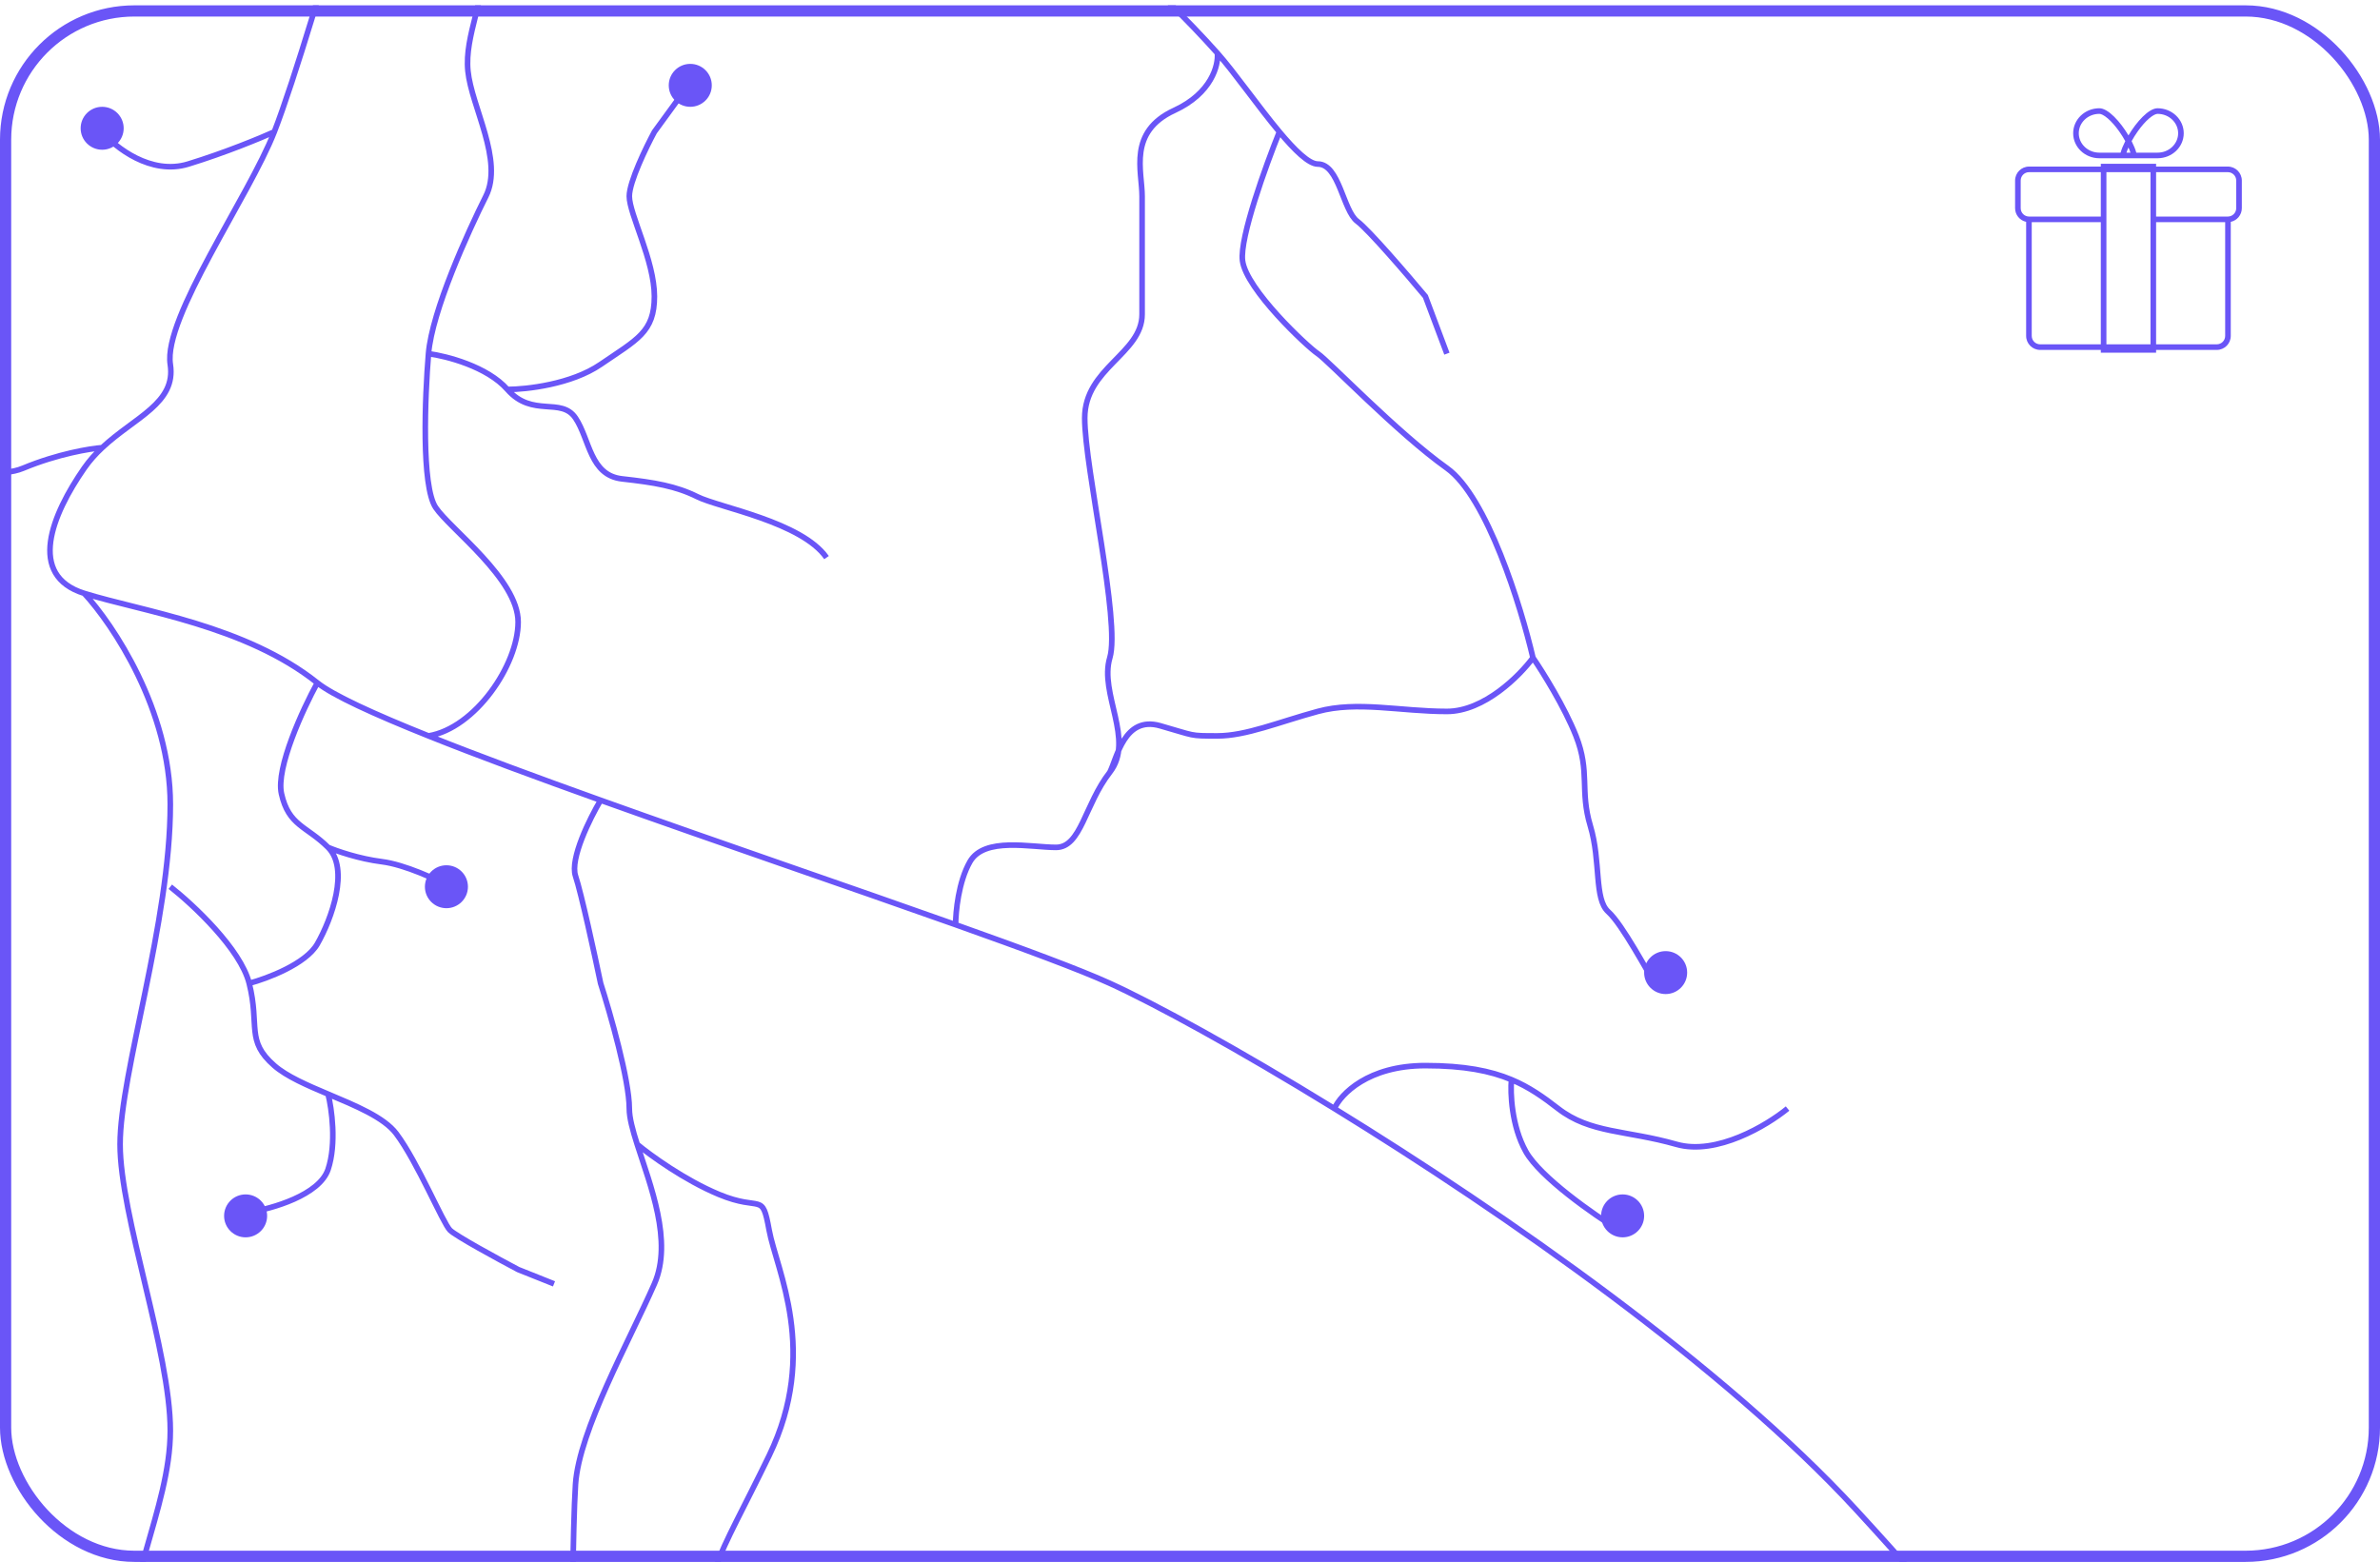 <svg width="425" height="279" viewBox="0 0 425 279" fill="none" xmlns="http://www.w3.org/2000/svg">
<g clip-path="url(#clip0_1916_11685)">
<path fill-rule="evenodd" clip-rule="evenodd" d="M380.64 28.264H381.64H385.277C387.86 28.264 389.954 26.265 389.954 23.799C389.954 21.333 387.86 19.334 385.277 19.334C383.701 19.334 381.532 21.743 380.081 24.18C378.631 21.743 376.462 19.334 374.885 19.334C372.303 19.334 370.209 21.333 370.209 23.799C370.209 26.265 372.303 28.264 374.885 28.264L378.523 28.264H379.523H380.64ZM378.416 23.453C378.821 24.023 379.194 24.62 379.516 25.204C379.139 25.943 378.848 26.652 378.681 27.264H378.672H378.655H378.638H378.621H378.604H378.587H378.57H378.553H378.536H378.519H378.502H378.485H378.468H378.451H378.434H378.417H378.399H378.382H378.365H378.348H378.331H378.313H378.296H378.279H378.262H378.244H378.227H378.21H378.192H378.175H378.158H378.14H378.123H378.106H378.088H378.071H378.053H378.036H378.018H378.001H377.983H377.966H377.948H377.931H377.913H377.896H377.878H377.861H377.843H377.826H377.808H377.79H377.773H377.755H377.738H377.72H377.702H377.685H377.667H377.649H377.632H377.614H377.597H377.579H377.561H377.544H377.526H377.508H377.491H377.473H377.455H377.437H377.42H377.402H377.384H377.367H377.349H377.331H377.314H377.296H377.278H377.26H377.243H377.225H377.207H377.19H377.172H377.154H377.137H377.119H377.101H377.084H377.066H377.048H377.03H377.013H376.995H376.977H376.96H376.942H376.924H376.907H376.889H376.872H376.854H376.836H376.819H376.801H376.783H376.766H376.748H376.731H376.713H376.695H376.678H376.66H376.643H376.625H376.608H376.59H376.573H376.555H376.538H376.52H376.503H376.485H376.468H376.45H376.433H376.416H376.398H376.381H376.363H376.346H376.329H376.311H376.294H376.277H376.26H376.242H376.225H376.208H376.191H376.173H376.156H376.139H376.122H376.105H376.088H376.07H376.053H376.036H376.019H376.002H375.985H375.968H375.951H375.934H375.917H375.9H375.883H375.867H375.85H375.833H375.816H375.799H375.782H375.766H375.749H375.732H375.716H375.699H375.682H375.666H375.649H375.632H375.616H375.599H375.583H375.566H375.55H375.534H375.517H375.501H375.484H375.468H375.452H375.436H375.419H375.403H375.387H375.371H375.355H375.339H375.323H375.306H375.29H375.275H375.259H375.243H375.227H375.211H375.195H375.179H375.164H375.148H375.132H375.116H375.101H375.085H375.07H375.054H375.039H375.023H375.008H374.992H374.977H374.962H374.946H374.931H374.916H374.901H374.885C372.811 27.264 371.209 25.669 371.209 23.799C371.209 21.929 372.811 20.334 374.885 20.334C375.158 20.334 375.668 20.534 376.381 21.143C377.054 21.718 377.764 22.535 378.416 23.453ZM380.081 26.34C379.931 26.68 379.813 26.99 379.725 27.264H379.727H379.729H379.742H379.742H379.755H379.757H379.768H379.772H379.78H379.786H379.793H379.801H379.806H379.816H379.819H379.831H379.832H379.845H379.845H379.858H379.86H379.872H379.874H379.885H379.889H379.898H379.903H379.912H379.918H379.925H379.932H379.938H379.947H379.952H379.961H379.965H379.975H379.979H379.989H379.992H380.004H380.006H380.018H380.02H380.032H380.034H380.046H380.047H380.06H380.061H380.074H380.075H380.088H380.089H380.102H380.103H380.115H380.117H380.129H380.131H380.143H380.145H380.157H380.159H380.17H380.173H380.184H380.188H380.197H380.202H380.211H380.216H380.224H380.231H380.238H380.245H380.251H380.259H380.265H380.274H380.278H380.288H380.291H380.303H380.304H380.317H380.318H380.331H380.332H380.344H380.347H380.357H380.362H380.37H380.376H380.382H380.391H380.395H380.406H380.408H380.421H380.421H380.433H380.436H380.438C380.35 26.99 380.232 26.68 380.081 26.34ZM381.491 27.264H381.482C381.315 26.652 381.024 25.943 380.647 25.204C380.969 24.62 381.342 24.023 381.747 23.453C382.399 22.535 383.109 21.718 383.782 21.143C384.495 20.534 385.005 20.334 385.277 20.334C387.352 20.334 388.954 21.929 388.954 23.799C388.954 25.669 387.352 27.264 385.277 27.264H385.262H385.247H385.232H385.217H385.201H385.186H385.171H385.155H385.14H385.124H385.109H385.093H385.078H385.062H385.046H385.031H385.015H384.999H384.984H384.968H384.952H384.936H384.92H384.904H384.888H384.872H384.856H384.84H384.824H384.808H384.792H384.776H384.76H384.743H384.727H384.711H384.695H384.678H384.662H384.646H384.629H384.613H384.596H384.58H384.563H384.547H384.53H384.514H384.497H384.481H384.464H384.447H384.431H384.414H384.397H384.38H384.364H384.347H384.33H384.313H384.296H384.279H384.263H384.246H384.229H384.212H384.195H384.178H384.161H384.144H384.127H384.109H384.092H384.075H384.058H384.041H384.024H384.007H383.989H383.972H383.955H383.938H383.921H383.903H383.886H383.869H383.851H383.834H383.817H383.799H383.782H383.765H383.747H383.73H383.712H383.695H383.677H383.66H383.643H383.625H383.608H383.59H383.573H383.555H383.538H383.52H383.502H383.485H383.467H383.45H383.432H383.415H383.397H383.379H383.362H383.344H383.327H383.309H383.291H383.274H383.256H383.238H383.221H383.203H383.185H383.168H383.15H383.132H383.115H383.097H383.079H383.062H383.044H383.026H383.009H382.991H382.973H382.955H382.938H382.92H382.902H382.885H382.867H382.849H382.832H382.814H382.796H382.778H382.761H382.743H382.725H382.708H382.69H382.672H382.655H382.637H382.619H382.602H382.584H382.566H382.549H382.531H382.513H382.496H382.478H382.46H382.443H382.425H382.408H382.39H382.372H382.355H382.337H382.32H382.302H382.285H382.267H382.249H382.232H382.214H382.197H382.179H382.162H382.144H382.127H382.11H382.092H382.075H382.057H382.04H382.023H382.005H381.988H381.97H381.953H381.936H381.918H381.901H381.884H381.867H381.849H381.832H381.815H381.798H381.781H381.763H381.746H381.729H381.712H381.695H381.678H381.661H381.644H381.627H381.61H381.593H381.576H381.559H381.542H381.525H381.508H381.491ZM376.145 61.495V30.748L384.018 30.748V61.495L376.145 61.495ZM375.145 62.987V62.495H364.311C362.931 62.495 361.811 61.376 361.811 59.995V39.621C360.683 39.38 359.837 38.377 359.837 37.177V32.248C359.837 30.867 360.956 29.748 362.337 29.748H375.145V29.256H376.145L384.018 29.256H385.018V29.748L397.826 29.748C399.207 29.748 400.326 30.867 400.326 32.248V37.177C400.326 38.377 399.48 39.38 398.351 39.621V59.995C398.351 61.376 397.232 62.495 395.851 62.495H385.018V62.987H384.018L376.145 62.987H375.145ZM375.145 39.677L375.145 61.495H364.311C363.483 61.495 362.811 60.824 362.811 59.995V39.677H375.145ZM375.145 30.748L375.145 38.677H362.337C361.508 38.677 360.837 38.005 360.837 37.177V32.248C360.837 31.419 361.508 30.748 362.337 30.748H375.145ZM385.018 38.677L385.018 30.748L397.826 30.748C398.654 30.748 399.326 31.419 399.326 32.248V37.177C399.326 38.005 398.654 38.677 397.826 38.677L385.018 38.677ZM397.351 39.677L385.018 39.677L385.018 61.495H395.851C396.68 61.495 397.351 60.824 397.351 59.995V39.677Z" fill="#6A55F7"/>
<path d="M61.788 -17.344C59.013 -7.547 52.567 14.348 48.981 23.549M61.788 -17.344C63.649 -18.538 67.911 -20.475 73.955 -21.767M61.788 -17.344C61.575 -17.77 57.818 -19.517 44.499 -23.095C27.849 -27.568 23.366 -27.568 15.042 -30.762C8.383 -33.318 2.449 -40.347 0.314 -43.541M48.981 23.549C44.499 35.05 29.13 56.775 30.411 65.081C31.48 72.013 24.074 74.495 18.244 79.955M48.981 23.549C46.633 24.614 40.272 27.255 33.613 29.299C26.953 31.344 20.592 26.318 18.244 23.549M15.042 105.974C4.796 102.779 9.279 91.917 15.042 83.611C15.995 82.237 17.089 81.037 18.244 79.955M15.042 105.974C25.288 109.169 43.858 111.725 56.665 121.948M15.042 105.974C20.165 111.512 30.411 126.804 30.411 143.672C30.411 164.758 21.446 191.594 21.446 204.373C21.446 217.152 30.411 241.433 30.411 255.49C30.411 269.547 21.446 283.604 21.446 304.689C21.446 311.684 24.547 317.975 28.176 324.497M56.665 121.948C54.104 126.634 49.237 137.155 50.262 141.756C51.542 147.506 54.744 147.506 58.586 151.34M56.665 121.948C59.456 124.175 66.684 127.495 76.516 131.43M431.911 438.87C427.428 432.48 415.262 410.117 408.858 401.171C402.455 392.226 390.288 363.473 386.446 348.777C382.604 334.081 367.876 309.162 331.376 269.547C307.993 244.168 269.105 216.954 238.281 197.984M-24.659 453.566C-20.817 444.62 21.446 408.2 35.534 374.335C44.948 351.705 35.488 337.634 28.176 324.497M18.244 79.955C16.11 80.109 10.304 81.055 4.157 83.611C0.066 85.311 -4.931 83.934 -9.291 81.599M-32.984 31.855C-32.984 34.411 -32.984 39.906 -32.984 41.44C-32.984 43.356 -29.782 47.829 -25.94 52.941C-24.541 54.801 -23.652 57.594 -22.901 60.608M-9.291 81.599C-13.121 79.548 -16.459 76.757 -18.256 74.665C-20.699 71.821 -21.589 65.875 -22.901 60.608M-9.291 81.599C-10.785 83.547 -14.67 87.7 -18.256 88.722C-22.738 90 -27.221 83.611 -32.984 83.611C-37.594 83.611 -39.601 87.018 -40.028 88.722M-22.901 60.608C-24.127 59.756 -27.861 58.563 -32.984 60.608C-39.387 63.164 -44.51 65.081 -47.712 65.081C-50.914 65.081 -58.598 60.608 -62.44 60.608C-66.282 60.608 -74.607 60.608 -77.168 60.608M30.411 158.368C34.467 161.563 42.962 169.486 44.499 175.62M44.499 175.62C46.42 183.288 43.858 185.843 48.981 190.316C51.195 192.249 54.845 193.825 58.586 195.403M44.499 175.62C47.7 174.768 54.616 172.17 56.665 168.592C59.227 164.119 62.428 155.174 58.586 151.34M98.928 229.292L92.525 226.737C88.896 224.82 81.383 220.73 80.358 219.708C79.078 218.43 74.595 207.568 70.753 202.456C68.572 199.554 63.5 197.476 58.586 195.403M58.586 151.34C60.081 151.979 64.093 153.385 68.192 153.896C72.29 154.407 78.01 157.09 80.358 158.368M58.586 195.403C59.227 197.967 60.123 204.245 58.586 208.846C57.05 213.446 48.554 215.874 44.499 216.513M28.176 324.497C31.269 328.118 39.376 335.487 47.06 335.998C56.665 336.637 59.867 332.803 66.27 333.442C72.674 334.081 70.113 338.554 77.797 335.998C85.481 333.442 89.323 326.414 89.323 321.302C89.323 316.19 89.963 311.079 92.525 307.884C94.574 305.328 99.782 304.689 102.13 304.689M102.13 304.689C102.13 294.679 102.258 272.741 102.771 265.074C103.411 255.49 112.376 239.516 116.858 229.292C120.183 221.708 116.108 211.663 113.783 204.373M102.13 304.689L102.771 329.608C104.692 334.081 107.253 344.943 107.253 349.416C107.253 352.994 99.569 364.112 95.727 369.224M107.253 142.921C105.332 146.153 101.746 153.385 102.771 156.452C103.795 159.519 106.186 170.509 107.253 175.62C108.961 180.945 112.376 192.872 112.376 197.984C112.376 199.633 112.973 201.836 113.783 204.373M107.253 142.921C95.826 138.83 85.164 134.892 76.516 131.43M107.253 142.921C128.399 150.491 152.167 158.584 170.648 165.15M113.783 204.373C116.089 206.29 122.237 210.763 128.385 213.319C136.069 216.513 136.069 212.68 137.349 219.708C138.63 226.737 146.314 241.433 137.349 259.962C128.385 278.492 123.902 283.604 128.385 292.549C131.97 299.705 135.855 307.884 137.349 311.079M86.762 -23.095C102.771 -23.095 120.7 -21.178 124.542 -17.344C128.385 -13.511 132.227 -12.233 143.753 -12.233C155.279 -12.233 165.525 -16.067 170.648 -14.15C173.737 -12.994 180.784 -13.232 187.297 -12.482M86.762 -23.095C86.762 -21.391 86.762 -16.194 86.762 -9.038C86.762 -0.093 82.92 6.297 83.56 12.687C84.2 19.076 89.963 28.66 86.762 35.05C83.56 41.44 77.156 55.497 76.516 63.164M86.762 -23.095C81.93 -23.095 77.616 -22.549 73.955 -21.767M217.393 9.492C212.27 3.741 204.586 -3.926 198.183 -9.038C195.641 -11.067 191.585 -11.989 187.297 -12.482M217.393 9.492C217.607 11.622 216.369 16.648 209.709 19.715C201.384 23.549 203.946 30.577 203.946 35.05C203.946 39.523 203.946 49.107 203.946 56.136C203.946 63.164 193.7 65.72 193.7 74.665C193.7 83.611 200.104 111.086 198.183 117.475C196.262 123.865 202.665 132.171 198.183 137.922M217.393 9.492C220.371 12.835 224.648 18.985 228.462 23.549M258.376 63.164L254.534 52.941C251.332 49.107 244.416 41.056 242.367 39.523C239.806 37.606 239.165 29.299 235.323 29.299C233.715 29.299 231.208 26.835 228.462 23.549M76.516 63.164C75.876 70.832 75.235 86.805 77.797 90.639C80.358 94.473 92.525 103.418 92.525 111.086C92.525 118.753 84.841 130.05 76.516 131.43M76.516 63.164C79.718 63.59 87.018 65.464 90.604 69.554M90.604 69.554C95.086 74.665 100.209 70.832 102.771 74.665C105.332 78.499 105.332 84.888 111.095 85.528C116.858 86.166 120.7 86.805 124.542 88.722C128.385 90.639 143.113 93.195 147.595 99.585M90.604 69.554C93.977 69.554 102.029 68.659 107.253 65.081C113.783 60.608 116.858 59.33 116.858 52.941C116.858 46.551 112.376 38.245 112.376 35.05C112.376 32.494 115.364 26.318 116.858 23.549L121.981 16.52M198.183 137.922C193.7 143.672 193.06 151.34 188.577 151.34C184.095 151.34 175.77 149.423 173.209 153.896C171.16 157.474 170.648 162.889 170.648 165.15M198.183 137.922C199.479 135.366 200.744 127.801 207.148 129.615C213.551 131.43 212.27 131.43 217.393 131.43C222.516 131.43 228.279 128.976 235.323 127.06C242.367 125.143 250.051 127.06 258.376 127.06C265.035 127.06 271.396 120.67 273.744 117.475M170.648 165.15C182.942 169.517 192.896 173.209 198.183 175.62C206.237 179.294 220.99 187.342 238.281 197.984M273.744 117.475C271.61 108.317 265.548 88.722 258.376 83.611C249.411 77.221 237.244 64.442 235.323 63.164C233.402 61.886 222.516 51.663 221.876 46.551C221.363 42.462 226.053 29.512 228.462 23.549M273.744 117.475C275.452 119.963 279.379 126.237 281.428 131.43C283.99 137.922 282.069 141.117 283.99 147.506C285.911 153.896 284.63 160.533 287.191 162.841C289.753 165.15 294.235 173.703 295.516 175.62M238.281 197.984C239.43 195.428 244.288 190.316 254.534 190.316C261.469 190.316 266.151 191.253 269.902 192.823M319.209 197.984C315.58 200.965 306.53 206.418 299.358 204.373C290.393 201.817 283.99 202.456 278.227 197.984C275.584 195.933 273.077 194.151 269.902 192.823M269.902 192.823C269.689 195.182 269.902 201.051 272.463 205.651C275.025 210.252 284.63 216.939 289.112 219.708M73.955 -21.767C75.235 -25.404 79.59 -32.935 86.762 -33.957C89.951 -34.412 92.977 -35.351 95.727 -36.517M187.297 -12.482C187.724 -14.103 188.321 -17.855 187.297 -19.9C186.016 -22.456 193.7 -31.401 198.183 -33.957C202.665 -36.513 213.551 -55.043 212.911 -58.877C212.497 -61.356 208.065 -63.034 203.946 -64.255M109.961 -46.097C109.251 -45.325 108.393 -44.489 107.253 -43.541C104.777 -41.483 100.707 -38.629 95.727 -36.517M109.961 -46.097C111.644 -47.93 112.495 -49.411 114.297 -51.209C116.858 -53.765 120.06 -58.877 129.025 -58.877C137.99 -58.877 137.349 -55.043 152.718 -58.877C168.086 -62.71 172.569 -64.627 178.332 -65.905C184.095 -67.183 194.341 -67.183 198.183 -65.905C199.54 -65.454 201.696 -64.922 203.946 -64.255M109.961 -46.097C112.26 -46.949 117.627 -48.398 120.7 -47.375M203.946 -64.255C206.721 -66.296 211.758 -71.272 209.709 -74.85C207.66 -78.428 205.013 -84.009 203.946 -86.352M95.727 -36.517C96.794 -38.859 98.288 -44.308 95.727 -47.375C93.165 -50.442 86.548 -51.209 83.56 -51.209" stroke="#6A55F7"/>
<ellipse cx="79.718" cy="158.368" rx="3.842" ry="3.834" fill="#6A55F7"/>
<ellipse cx="18.244" cy="22.91" rx="3.842" ry="3.834" fill="#6A55F7"/>
<ellipse cx="123.262" cy="15.242" rx="3.842" ry="3.834" fill="#6A55F7"/>
<ellipse cx="43.859" cy="217.152" rx="3.842" ry="3.834" fill="#6A55F7"/>
<ellipse cx="289.753" cy="217.152" rx="3.842" ry="3.834" fill="#6A55F7"/>
<ellipse cx="297.437" cy="173.703" rx="3.842" ry="3.834" fill="#6A55F7"/>
</g>
<rect x="1" y="1.954" width="423" height="276" rx="23" stroke="#6A55F7" stroke-width="2"/>
<defs>
<clipPath id="clip0_1916_11685">
<rect y="0.954" width="425" height="278" rx="24" fill="white"/>
</clipPath>
</defs>
</svg>
